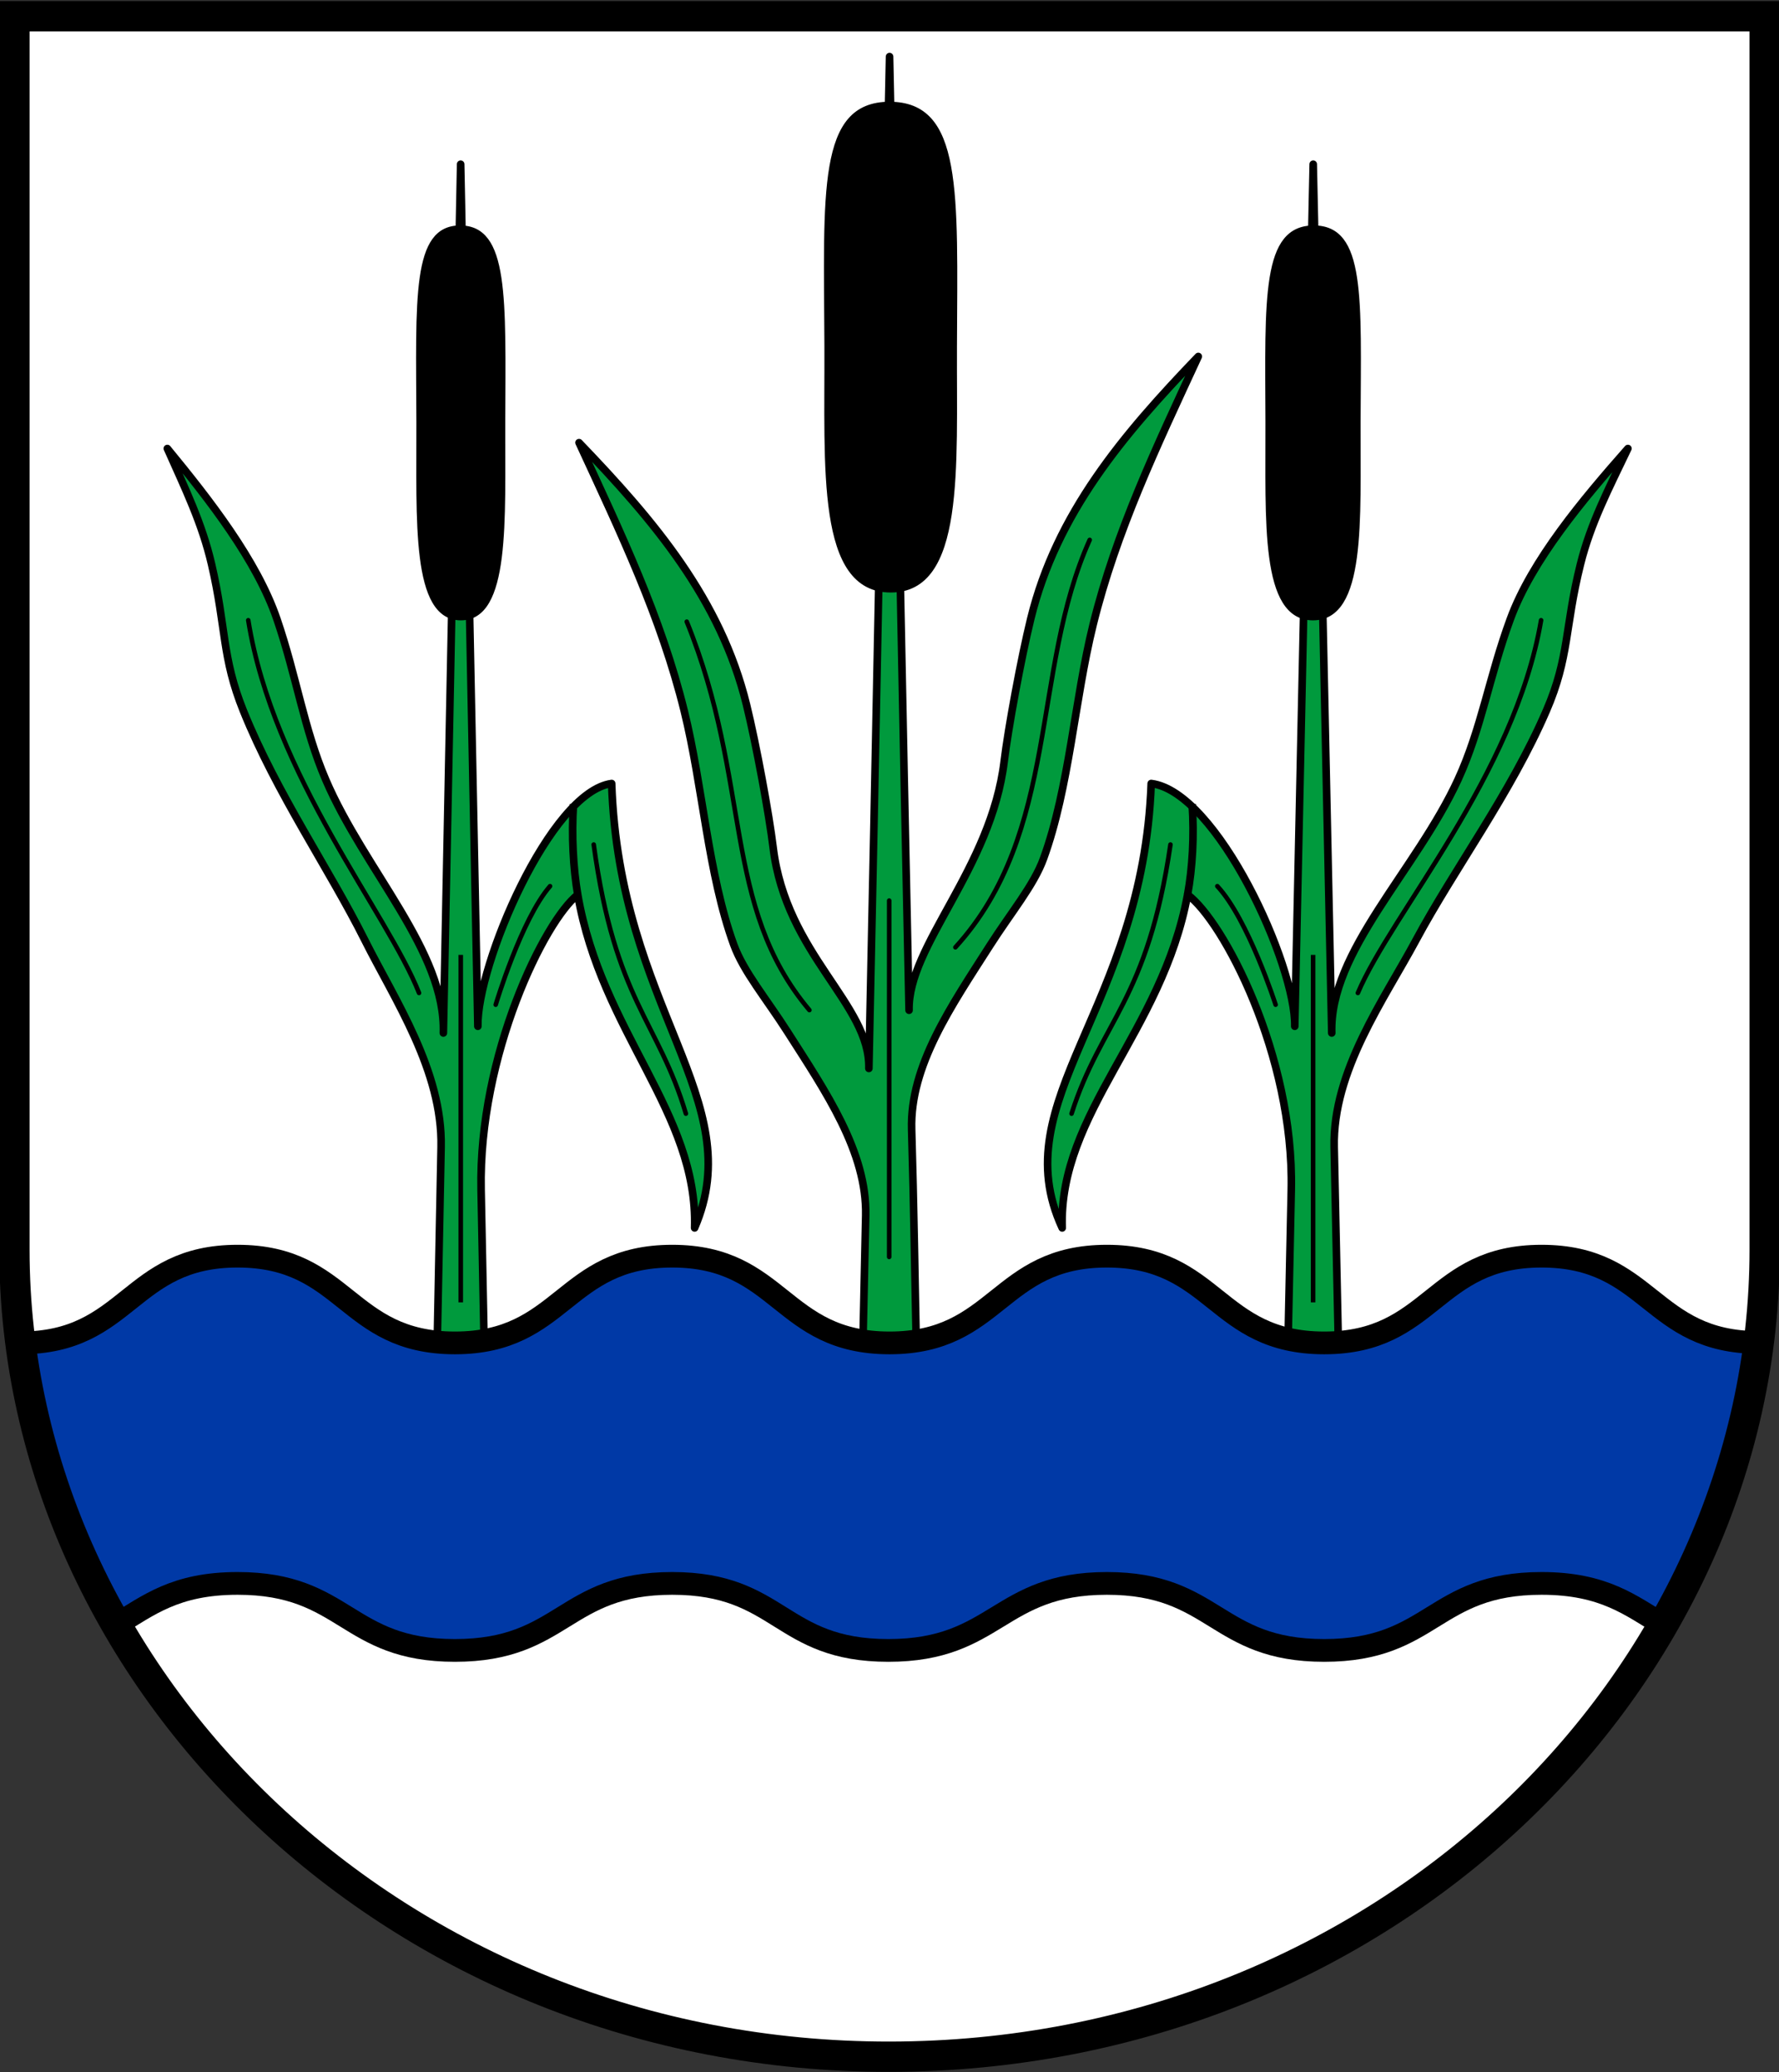 <?xml version="1.0" encoding="UTF-8" standalone="no"?>
<svg version="1.1" xmlns="http://www.w3.org/2000/svg" xmlns:xlink="http://www.w3.org/1999/xlink" xmlns:inkscape="http://www.inkscape.org/namespaces/inkscape" width="782.4" height="911.04">
	<rect width="100%" height="100%" fill="#333333" stroke="none"/>
	<g id="dp_dp001" transform="matrix(1,0,0,1,0,0.961)">
		<path id="dp_path002" fill="white" fill-rule="evenodd" stroke="black" stroke-width="1.333" d="M 391.22,6.183 C 262.929,6.183 134.637,6.183 6.347,6.183 C 6.345,186.977 6.344,367.771 6.343,548.561 C 6.341,738.199 174.885,903.536 391.225,903.348 C 608.52,903.159 776.101,738.199 776.1,548.561 C 776.099,367.771 776.097,186.977 776.096,6.183 C 647.805,6.183 519.511,6.183 391.22,6.183 Z "/>
		<path id="dp_path003" fill="#009a3d" fill-rule="evenodd" stroke="black" stroke-width="3.333" stroke-linejoin="round" d="M 382.129,468.817 C 385.159,328.751 388.18,163.989 391.225,23.923 C 394.071,155.461 396.944,311.681 399.803,443.224 C 399.135,414.881 435.921,381.033 441.631,333.803 C 443.367,319.451 449.027,288.605 453.332,271.061 C 464.709,224.703 493.791,190.317 527.009,155.777 C 508.583,195.612 490.928,232.535 480.759,273.681 C 472.523,307.008 470.305,345.288 458.973,376.485 C 454.648,388.392 444.729,400.108 435.331,414.821 C 418.503,441.167 400.103,467.639 400.94,495.636 C 401.936,528.961 402.381,562.313 403.104,595.657 L 379.379,595.657 C 379.829,574.944 380.279,554.231 380.728,533.517 C 381.333,505.513 363.159,479.049 346.331,452.704 C 336.932,437.991 327.013,426.273 322.688,414.367 C 311.356,383.171 309.14,344.891 300.903,311.564 C 290.735,270.416 273.079,233.493 254.652,193.66 C 287.872,228.199 316.952,262.584 328.329,308.944 C 332.636,326.488 338.296,357.332 340.031,371.684 C 345.74,418.916 382.799,440.473 382.129,468.817 Z "/>
		<path id="dp_path004" fill="#009a3d" fill-rule="evenodd" stroke="black" stroke-width="3.333" stroke-linejoin="round" d="M 210.156,450.281 C 207.633,324.037 205.103,198.963 202.591,71.231 C 200.047,199.957 197.524,325.988 194.993,453.231 C 196.097,417.417 160.456,381.923 143.237,341.815 C 133.668,319.524 130.463,296.556 121.799,271.252 C 112.912,245.3 92.075,218.72 73.591,196.247 C 81.593,214.231 88.868,229.14 93.056,247.185 C 99.556,275.189 97.489,287.92 107.04,311.596 C 121.752,348.063 144.7,380.959 160.436,412.368 C 173.567,438.58 194.688,469.895 193.993,503.413 C 193.333,535.305 192.728,567.324 192.092,599.509 L 213.117,599.509 C 212.608,573.635 212.1,547.869 211.589,522.181 C 210.408,462.808 239.593,403.767 254.093,392.432 C 264.5,452.94 307.008,488.221 305.492,538.936 C 329.836,482.515 272.327,442.867 269.007,343.532 C 241.957,347.104 209.609,423.537 210.156,450.281 Z "/>
		<path id="dp_path005" fill="#009a3d" fill-rule="evenodd" stroke="black" stroke-width="3.333" stroke-linejoin="round" d="M 569.433,450.281 C 572.14,324.037 574.856,198.963 577.551,71.231 C 580.279,199.957 582.987,325.988 585.701,453.231 C 584.516,417.417 622.756,381.923 641.229,341.815 C 651.496,319.524 654.936,296.556 664.231,271.252 C 673.764,245.3 696.12,218.72 715.952,196.247 C 707.367,214.231 699.561,229.14 695.068,247.185 C 688.095,275.189 690.312,287.92 680.064,311.596 C 664.281,348.063 639.66,380.959 622.777,412.368 C 608.689,438.58 586.029,469.895 586.773,503.413 C 587.481,535.305 588.131,567.324 588.813,599.509 L 566.256,599.509 C 566.803,573.635 567.348,547.869 567.896,522.181 C 569.164,462.808 537.851,403.767 522.293,392.432 C 511.128,452.94 465.523,488.221 467.149,538.936 C 441.031,482.515 502.732,442.867 506.293,343.532 C 535.315,347.104 570.02,423.537 569.433,450.281 Z "/>
		<path id="dp_path006" fill="none" stroke="black" stroke-width="2" stroke-linecap="round" d="M 302.037,272.377 C 330.856,343.4 317.24,397.183 355.971,443.167"/>
		<path id="dp_path007" fill="none" stroke="black" stroke-width="2" stroke-linecap="round" d="M 479.247,236.421 C 453.337,293.959 466.26,365.073 420.177,415.557"/>
		<path id="dp_path008" fill="black" fill-rule="evenodd" stroke="black" stroke-width="1.333" d="M 391.227,44.444 C 360.044,44.46 362.952,82.968 363.236,151.22 C 363.46,205.028 359.572,258.853 391.723,258.893 C 423.777,258.933 419.984,205.028 420.208,151.22 C 420.492,82.968 422.697,44.46 391.227,44.444 Z "/>
		<path id="dp_path009" fill="black" fill-rule="evenodd" stroke="black" stroke-width="1.333" d="M 202.343,98.828 C 181.675,98.841 183.603,129.781 183.791,184.617 C 183.939,227.849 181.361,271.096 202.672,271.128 C 223.917,271.16 221.404,227.849 221.552,184.617 C 221.74,129.781 223.203,98.841 202.343,98.828 Z "/>
		<path id="dp_path010" fill="none" stroke="black" stroke-width="3.333" stroke-linejoin="round" d="M 252.216,352.649 C 251.309,366.349 252.103,380.844 254.093,392.432"/>
		<path id="dp_path011" fill="none" stroke="black" stroke-width="2" stroke-linejoin="round" stroke-linecap="round" d="M 261.109,370.361 C 270.489,439.096 289.484,447.851 301.652,488.692"/>
		<path id="dp_path012" fill="none" stroke="black" stroke-width="2" stroke-linejoin="round" stroke-linecap="round" d="M 241.905,388.675 C 229.244,403.232 218.007,440.796 218.007,440.796"/>
		<path id="dp_path013" fill="none" stroke="black" stroke-width="2" stroke-linejoin="round" stroke-linecap="round" d="M 109.183,271.753 C 120.093,340.069 170.576,400.744 184.292,435.632"/>
		<path id="dp_path014" fill="none" stroke="black" stroke-width="2" stroke-linejoin="round" d="M 202.643,418.884 L 202.643,571.669"/>
		<path id="dp_path015" fill="none" stroke="black" stroke-width="2" stroke-linejoin="round" stroke-linecap="round" d="M 391.06,395.012 L 391.06,551.696"/>
		<path id="dp_path016" fill="black" fill-rule="evenodd" stroke="black" stroke-width="1.333" d="M 577.816,98.828 C 599.991,98.841 597.923,129.781 597.72,184.617 C 597.561,227.849 600.327,271.096 577.464,271.128 C 554.669,271.16 557.365,227.849 557.207,184.617 C 557.005,129.781 555.436,98.841 577.816,98.828 Z "/>
		<path id="dp_path017" fill="none" stroke="black" stroke-width="3.333" stroke-linejoin="round" d="M 524.308,352.649 C 525.28,366.349 524.429,380.844 522.293,392.432"/>
		<path id="dp_path018" fill="none" stroke="black" stroke-width="2" stroke-linejoin="round" stroke-linecap="round" d="M 514.767,370.361 C 504.704,439.096 484.324,447.851 471.269,488.692"/>
		<path id="dp_path019" fill="none" stroke="black" stroke-width="2" stroke-linejoin="round" stroke-linecap="round" d="M 535.371,388.675 C 548.953,403.232 561.011,440.796 561.011,440.796"/>
		<path id="dp_path020" fill="none" stroke="black" stroke-width="2" stroke-linejoin="round" stroke-linecap="round" d="M 677.767,271.753 C 666.06,340.069 611.899,400.744 597.183,435.632"/>
		<path id="dp_path021" fill="none" stroke="black" stroke-width="2" stroke-linejoin="round" d="M 577.495,418.884 L 577.495,571.669"/>
		<path id="dp_path022" fill="#0039a6" fill-rule="evenodd" stroke="black" stroke-width="10" d="M 773.511,589.303 C 725.723,589.303 725.749,551.355 677.96,551.355 C 630.171,551.355 630.171,589.492 582.383,589.492 C 534.593,589.492 534.593,551.355 486.804,551.355 C 439.016,551.355 439.016,589.492 391.217,589.492 C 343.428,589.492 343.428,551.355 295.64,551.355 C 247.851,551.355 247.851,589.492 200.061,589.492 C 152.273,589.492 152.273,551.355 104.484,551.355 C 56.695,551.355 56.761,589.492 8.972,589.492 C 14.617,633.331 29.199,675.232 51.132,713.351 C 65.245,705.049 76.909,695.239 104.484,695.239 C 152.273,695.239 152.273,724.708 200.061,724.708 C 247.851,724.708 247.851,695.239 295.64,695.239 C 343.428,695.239 342.899,724.708 390.687,724.708 C 438.476,724.708 439.016,695.239 486.804,695.239 C 534.593,695.239 534.593,724.708 582.383,724.708 C 630.171,724.708 630.171,695.239 677.96,695.239 C 705.599,695.239 717.279,705.093 731.436,713.407 C 753.429,675.221 767.905,633.245 773.511,589.303 Z "/>
		<path id="dp_path023" fill="none" stroke="black" stroke-width="13.333" d="M 391.22,6.183 C 262.929,6.183 134.637,6.183 6.347,6.183 C 6.345,186.977 6.344,367.771 6.343,548.561 C 6.341,738.199 174.885,903.536 391.225,903.348 C 608.52,903.159 776.101,738.199 776.1,548.561 C 776.099,367.771 776.097,186.977 776.096,6.183 C 647.805,6.183 519.511,6.183 391.22,6.183 Z "/>
	</g>
</svg>